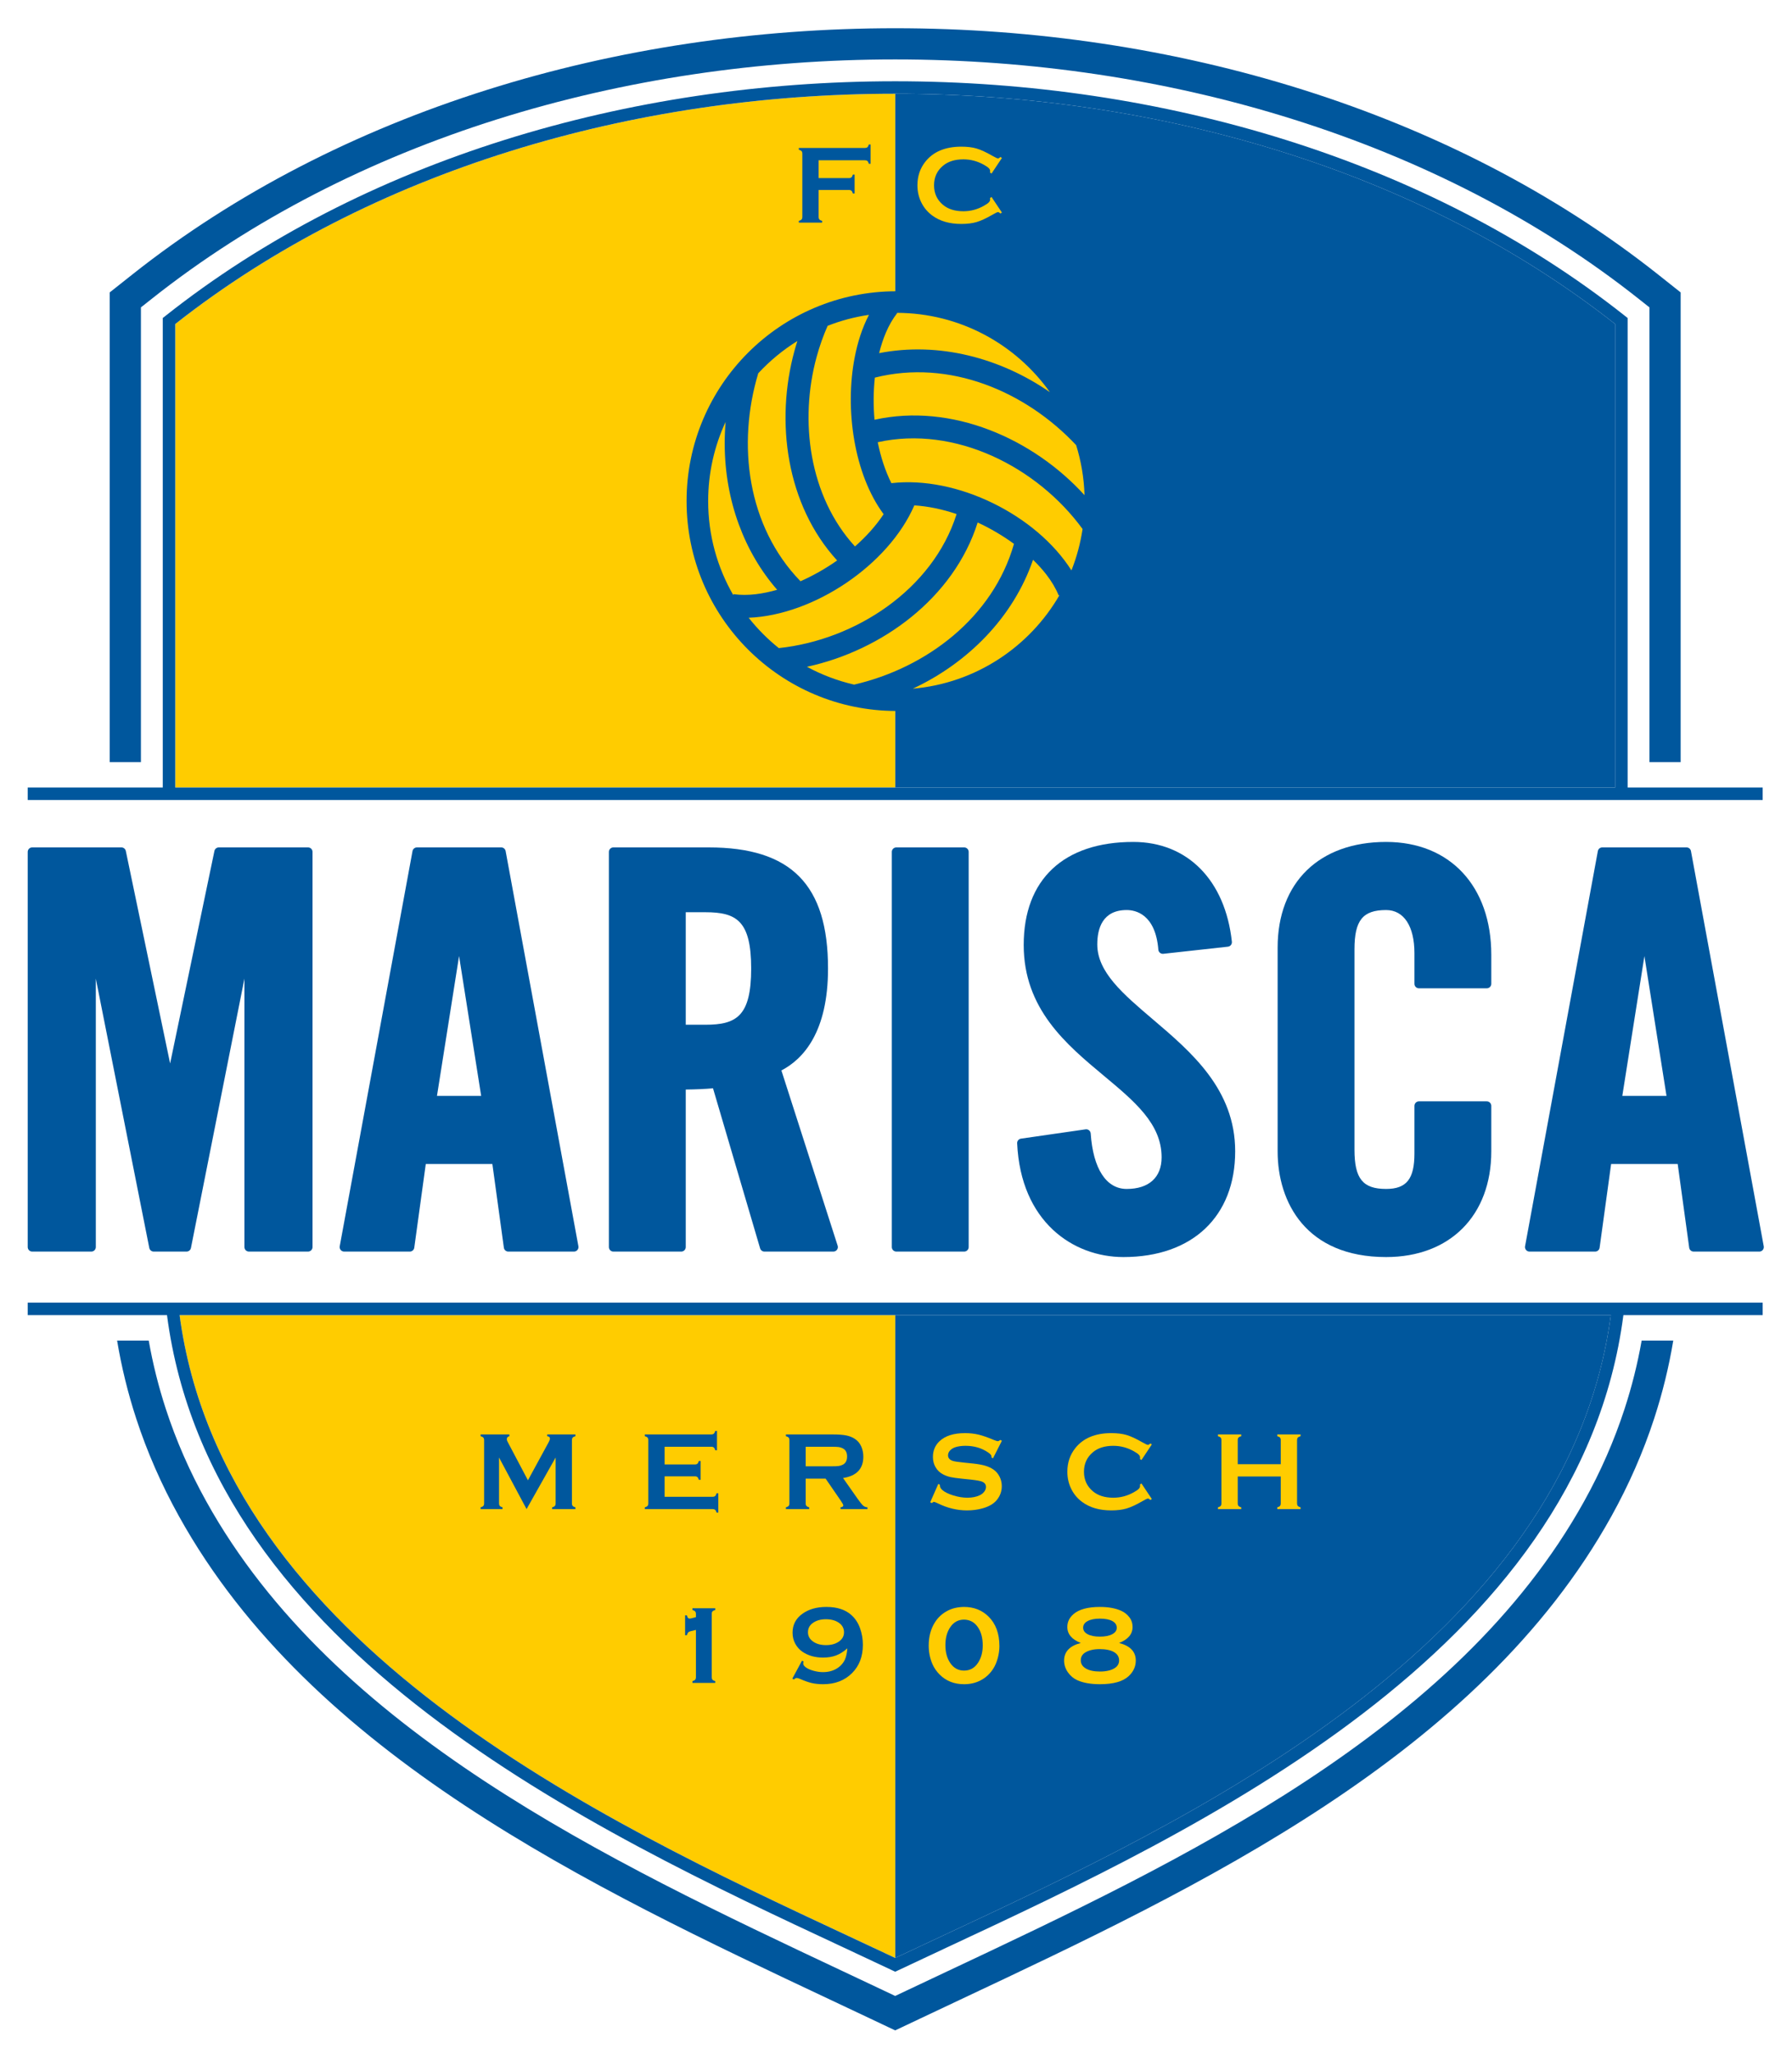 <?xml version="1.0" encoding="UTF-8" standalone="no"?>
<!-- Created with Inkscape (http://www.inkscape.org/) -->

<svg
   xmlns:dc="http://purl.org/dc/elements/1.1/"
   xmlns:cc="http://creativecommons.org/ns#"
   xmlns:rdf="http://www.w3.org/1999/02/22-rdf-syntax-ns#"
   xmlns:svg="http://www.w3.org/2000/svg"
   xmlns="http://www.w3.org/2000/svg"
   xmlns:sodipodi="http://sodipodi.sourceforge.net/DTD/sodipodi-0.dtd"
   xmlns:inkscape="http://www.inkscape.org/namespaces/inkscape"
   version="1.1"
   id="svg2"
   xml:space="preserve"
   width="663.04"
   height="759.853"
   viewBox="0 0 663.04 759.853"
   sodipodi:docname="Mersch Marisca FC.svg"
   inkscape:version="0.92.3 (2405546, 2018-03-11)"><defs
     id="defs6"><clipPath
       clipPathUnits="userSpaceOnUse"
       id="clipPath18"><path
         d="M 0,569.89 H 497.28 V 0 H 0 Z"
         id="path16"
         inkscape:connector-curvature="0" /></clipPath></defs><sodipodi:namedview
     pagecolor="#ffffff"
     bordercolor="#666666"
     borderopacity="1"
     objecttolerance="10"
     gridtolerance="10"
     guidetolerance="10"
     inkscape:pageopacity="0"
     inkscape:pageshadow="2"
     inkscape:window-width="1920"
     inkscape:window-height="1017"
     id="namedview4"
     showgrid="false"
     inkscape:zoom="0.31058625"
     inkscape:cx="331.51999"
     inkscape:cy="379.92667"
     inkscape:window-x="-8"
     inkscape:window-y="-8"
     inkscape:window-maximized="1"
     inkscape:current-layer="g10" /><g
     id="g10"
     inkscape:groupmode="layer"
     inkscape:label="Mersch Marisca FC"
     transform="matrix(1.333,0,0,-1.333,0,759.853)"><g
       id="g12"><g
         id="g14"
         clip-path="url(#clipPath18)"><g
           id="g20"
           transform="translate(248.477,562.197)"><path
             d="m 0,0 c -77.122,0 -154.3,-22.793 -211.787,-68.374 l -4.59,-3.639 -1.643,-1.299 v -2.082 -128.267 h 8.658 v 126.188 l 2.95,2.336 c 55.897,44.321 131.128,66.48 206.412,66.48 75.283,0 150.515,-22.159 206.413,-66.48 l 2.949,-2.336 v -126.188 h 8.656 v 128.267 2.082 l -1.641,1.299 -4.585,3.639 C 154.298,-22.793 77.123,0 0,0 m 215.971,-364.197 c -1.221,-7.364 -2.997,-14.573 -5.294,-21.615 -3.043,-9.335 -7.021,-18.387 -11.863,-27.118 C 161.993,-479.32 84.271,-515.921 18.061,-547.105 l -11.026,-5.205 -5.189,-2.456 -1.842,-0.869 H 0 -0.004 l -1.842,0.869 -5.186,2.456 -11.029,5.205 c -66.21,31.184 -143.931,67.785 -180.753,134.175 -4.843,8.731 -8.82,17.783 -11.863,27.118 -2.298,7.042 -4.072,14.251 -5.294,21.615 h 8.775 c 1.139,-6.456 2.726,-12.772 4.736,-18.945 2.879,-8.833 6.629,-17.379 11.189,-25.596 35.467,-63.946 111.834,-99.915 176.896,-130.555 l 11.027,-5.203 3.344,-1.581 H 0 0.004 l 3.344,1.581 11.027,5.203 c 65.056,30.64 141.429,66.609 176.895,130.555 4.562,8.217 8.308,16.763 11.19,25.596 2.011,6.173 3.598,12.489 4.737,18.945 z"
             style="fill:#00579d;fill-opacity:1;fill-rule:nonzero;stroke:none"
             id="path22"
             inkscape:connector-curvature="0" /></g><g
           id="g24"
           transform="translate(85.498,222.694)"><path
             d="m 0,0 h -16.405 c -0.69,0 -1.248,0.559 -1.248,1.249 V 75.746 L -32.496,1.006 C -32.611,0.421 -33.125,0 -33.72,0 h -9.114 c -0.595,0 -1.108,0.421 -1.224,1.006 l -14.844,74.75 V 1.249 C -58.902,0.559 -59.461,0 -60.151,0 h -16.405 c -0.69,0 -1.249,0.559 -1.249,1.249 v 109.669 c 0,0.69 0.559,1.249 1.249,1.249 h 24.76 c 0.591,0 1.101,-0.415 1.222,-0.994 l 12.297,-58.968 12.296,58.968 c 0.121,0.579 0.631,0.994 1.222,0.994 H 0 c 0.69,0 1.249,-0.559 1.249,-1.249 V 1.249 C 1.249,0.559 0.69,0 0,0"
             style="fill:#00579d;fill-opacity:1;fill-rule:nonzero;stroke:none"
             id="path26"
             inkscape:connector-curvature="0" /></g><g
           id="g28"
           transform="translate(121.29,265.899)"><path
             d="M 0,0 H 12.268 L 6.134,38.807 Z M 38.032,-43.206 H 19.805 c -0.624,0 -1.153,0.46 -1.237,1.079 l -3.193,23.225 H -3.107 L -6.3,-42.127 c -0.085,-0.619 -0.613,-1.079 -1.237,-1.079 h -18.228 c -0.37,0 -0.722,0.165 -0.959,0.45 -0.237,0.285 -0.336,0.661 -0.268,1.026 L -6.79,67.939 c 0.108,0.592 0.624,1.022 1.227,1.022 h 23.394 c 0.602,0 1.118,-0.43 1.227,-1.022 L 39.259,-41.73 c 0.069,-0.365 -0.03,-0.741 -0.268,-1.026 -0.237,-0.285 -0.588,-0.45 -0.959,-0.45"
             style="fill:#00579d;fill-opacity:1;fill-rule:nonzero;stroke:none"
             id="path30"
             inkscape:connector-curvature="0" /></g><g
           id="g32"
           transform="translate(190.341,285.645)"><path
             d="m 0,0 h 5.435 c 8.622,0 12.726,2.336 12.726,15.613 0,13.276 -4.104,15.612 -12.726,15.612 H 0 Z m 40.979,-62.951 h -19.14 c -0.553,0 -1.041,0.365 -1.197,0.896 L 7.569,-17.639 C 5.562,-17.827 2.795,-17.953 0,-17.983 v -43.72 c 0,-0.69 -0.559,-1.248 -1.249,-1.248 h -18.835 c -0.69,0 -1.249,0.558 -1.249,1.248 v 109.67 c 0,0.69 0.559,1.249 1.249,1.249 h 26.43 c 22.924,0 33.147,-10.364 33.147,-33.603 0,-17.601 -6.814,-25.107 -12.943,-28.295 l 15.617,-48.639 c 0.122,-0.38 0.055,-0.795 -0.18,-1.117 -0.234,-0.322 -0.609,-0.513 -1.008,-0.513"
             style="fill:#00579d;fill-opacity:1;fill-rule:nonzero;stroke:none"
             id="path34"
             inkscape:connector-curvature="0" /></g><g
           id="g36"
           transform="translate(267.626,222.694)"><path
             d="m 0,0 h -18.835 c -0.69,0 -1.249,0.559 -1.249,1.249 v 109.669 c 0,0.69 0.559,1.249 1.249,1.249 H 0 c 0.689,0 1.248,-0.559 1.248,-1.249 V 1.249 C 1.248,0.559 0.689,0 0,0"
             style="fill:#00579d;fill-opacity:1;fill-rule:nonzero;stroke:none"
             id="path38"
             inkscape:connector-curvature="0" /></g><g
           id="g40"
           transform="translate(311.829,221.174)"><path
             d="m 0,0 c -13.956,0 -28.49,9.762 -29.5,31.57 -0.031,0.642 0.433,1.202 1.068,1.293 l 17.922,2.583 c 0.356,0.052 0.696,-0.047 0.963,-0.264 0.271,-0.219 0.438,-0.539 0.462,-0.886 0.67,-9.782 4.314,-15.392 9.995,-15.392 6.157,0 9.69,3.199 9.69,8.776 0,9.274 -7.44,15.474 -16.052,22.652 -10.418,8.685 -22.228,18.528 -22.228,36.284 0,18.169 11.086,28.59 30.413,28.59 15.039,0 25.525,-10.613 27.369,-27.696 0.073,-0.685 -0.421,-1.3 -1.106,-1.375 L 11.073,84.16 C 10.741,84.124 10.4,84.224 10.143,84.438 9.882,84.653 9.72,84.963 9.693,85.3 8.891,95.231 3.284,96.304 0.91,96.304 c -6.75,0 -8.169,-5.186 -8.169,-9.536 0,-7.681 7.131,-13.744 15.385,-20.764 C 18.857,56.88 31.018,46.539 31.018,29.35 31.018,11.246 19.132,0 0,0"
             style="fill:#00579d;fill-opacity:1;fill-rule:nonzero;stroke:none"
             id="path42"
             inkscape:connector-curvature="0" /></g><g
           id="g44"
           transform="translate(384.74,221.174)"><path
             d="m 0,0 c -22.201,0 -30.109,15.161 -30.109,29.35 v 56.505 c 0,18.104 11.536,29.351 30.109,29.351 17.735,0 29.196,-12.296 29.196,-31.325 v -8.049 c 0,-0.69 -0.558,-1.249 -1.248,-1.249 H 9.111 c -0.688,0 -1.248,0.559 -1.248,1.249 v 8.506 c 0,7.493 -2.94,11.966 -7.863,11.966 -6.48,0 -8.779,-2.853 -8.779,-10.904 V 29.807 c 0,-8.05 2.299,-10.903 8.779,-10.903 5.659,0 7.863,2.759 7.863,9.838 v 13.217 c 0,0.69 0.56,1.249 1.248,1.249 h 18.837 c 0.69,0 1.248,-0.559 1.248,-1.249 V 29.35 C 29.196,11.521 17.735,0 0,0"
             style="fill:#00579d;fill-opacity:1;fill-rule:nonzero;stroke:none"
             id="path46"
             inkscape:connector-curvature="0" /></g><g
           id="g48"
           transform="translate(450.303,265.899)"><path
             d="M 0,0 H 12.268 L 6.135,38.801 Z M 38.032,-43.206 H 19.805 c -0.624,0 -1.153,0.46 -1.239,1.079 l -3.192,23.225 H -3.105 L -6.3,-42.127 c -0.085,-0.619 -0.613,-1.079 -1.237,-1.079 h -18.228 c -0.37,0 -0.721,0.165 -0.959,0.45 -0.238,0.285 -0.336,0.661 -0.268,1.026 L -6.789,67.939 c 0.107,0.592 0.626,1.022 1.227,1.022 h 23.391 c 0.602,0 1.12,-0.43 1.228,-1.022 L 39.259,-41.73 c 0.067,-0.365 -0.03,-0.741 -0.268,-1.026 -0.238,-0.285 -0.59,-0.45 -0.959,-0.45"
             style="fill:#00579d;fill-opacity:1;fill-rule:nonzero;stroke:none"
             id="path50"
             inkscape:connector-curvature="0" /></g><g
           id="g52"
           transform="translate(448.318,351.481)"><path
             d="m 0,0 v 128.626 c -54.099,42.603 -126.959,63.909 -199.837,63.909 V 0 Z"
             style="fill:#00579d;fill-opacity:1;fill-rule:nonzero;stroke:none"
             id="path54"
             inkscape:connector-curvature="0" /></g><g
           id="g56"
           transform="translate(48.643,351.481)"><path
             d="m 0,0 v 128.626 c 54.099,42.603 126.959,63.909 199.837,63.909 V 0 Z"
             style="fill:#ffcc00;fill-opacity:1;fill-rule:nonzero;stroke:none"
             id="path58"
             inkscape:connector-curvature="0" /></g><g
           id="g60"
           transform="translate(261.413,32.715)"><path
             d="M 0,0 C 68.661,32.063 173.505,81.039 185.706,172.339 H -12.93 V -6.056 l 0.002,-0.001 C -9.208,-4.3 -4.694,-2.19 0,0"
             style="fill:#00579d;fill-opacity:1;fill-rule:nonzero;stroke:none"
             id="path62"
             inkscape:connector-curvature="0" /></g><g
           id="g64"
           transform="translate(235.554,32.715)"><path
             d="M 0,0 C -68.661,32.063 -173.505,81.039 -185.706,172.339 H 12.929 V -6.056 L 12.927,-6.057 C 9.208,-4.3 4.694,-2.19 0,0"
             style="fill:#ffcc00;fill-opacity:1;fill-rule:nonzero;stroke:none"
             id="path66"
             inkscape:connector-curvature="0" /></g><g
           id="g68"
           transform="translate(227.227,517.31)"><path
             d="m 0,0 v -7.468 c 0,-0.313 0.074,-0.553 0.221,-0.72 0.146,-0.167 0.397,-0.296 0.75,-0.387 v -0.486 h -6.465 v 0.486 c 0.365,0.101 0.617,0.232 0.758,0.395 0.143,0.162 0.214,0.399 0.214,0.712 v 17.531 c 0,0.314 -0.071,0.552 -0.214,0.714 -0.141,0.161 -0.393,0.293 -0.758,0.394 v 0.486 h 18.335 c 0.304,0 0.536,0.07 0.698,0.209 0.162,0.14 0.294,0.394 0.395,0.762 H 14.42 V 7.271 H 13.934 C 13.833,7.64 13.701,7.896 13.539,8.034 13.377,8.173 13.145,8.242 12.841,8.242 H 0 V 3.294 h 8.394 c 0.314,0 0.551,0.072 0.712,0.217 0.163,0.144 0.295,0.395 0.396,0.755 H 9.988 V -0.971 H 9.502 C 9.401,-0.611 9.269,-0.359 9.106,-0.216 8.945,-0.071 8.708,0 8.394,0 Z"
             style="fill:#00579d;fill-opacity:1;fill-rule:nonzero;stroke:none"
             id="path70"
             inkscape:connector-curvature="0" /></g><g
           id="g72"
           transform="translate(275.215,515.367)"><path
             d="M 0,0 2.883,-4.318 2.487,-4.591 c -0.282,0.263 -0.514,0.395 -0.697,0.395 -0.182,0 -0.693,-0.243 -1.532,-0.73 -1.742,-1.004 -3.205,-1.681 -4.395,-2.032 -1.189,-0.349 -2.604,-0.524 -4.241,-0.524 -3.27,0 -5.95,0.774 -8.046,2.321 -1.234,0.902 -2.204,2.02 -2.914,3.355 -0.818,1.529 -1.228,3.213 -1.228,5.055 0,2.509 0.732,4.689 2.2,6.542 2.206,2.782 5.539,4.173 10.003,4.173 1.638,0 3.046,-0.172 4.218,-0.515 1.174,-0.345 2.642,-1.023 4.403,-2.035 0.839,-0.476 1.35,-0.713 1.532,-0.713 0.183,0 0.415,0.132 0.697,0.395 L 2.883,10.822 0,6.496 -0.41,6.77 c 0.018,0.161 0.029,0.296 0.029,0.408 0,0.292 -0.126,0.566 -0.379,0.823 -0.253,0.257 -0.703,0.567 -1.35,0.93 -1.792,1.008 -3.689,1.511 -5.693,1.511 -2.367,0 -4.254,-0.591 -5.66,-1.773 -1.66,-1.384 -2.489,-3.194 -2.489,-5.428 0,-2.234 0.829,-4.043 2.489,-5.428 1.406,-1.183 3.293,-1.774 5.66,-1.774 2.004,0 3.901,0.506 5.693,1.518 0.647,0.364 1.097,0.675 1.35,0.934 0.253,0.257 0.379,0.533 0.379,0.826 0,0.112 -0.011,0.244 -0.029,0.395 z"
             style="fill:#ffcc00;fill-opacity:1;fill-rule:nonzero;stroke:none"
             id="path74"
             inkscape:connector-curvature="0" /></g><g
           id="g76"
           transform="translate(146.159,151.23)"><path
             d="M 0,0 -7.642,14.313 V 1.593 c 0,-0.313 0.071,-0.55 0.212,-0.713 0.141,-0.162 0.395,-0.293 0.759,-0.395 V 0 h -6.086 v 0.485 c 0.364,0.102 0.617,0.233 0.758,0.395 0.143,0.163 0.214,0.4 0.214,0.713 v 17.546 c 0,0.303 -0.071,0.537 -0.214,0.699 -0.141,0.161 -0.394,0.293 -0.758,0.393 v 0.487 h 7.986 v -0.487 c -0.476,-0.121 -0.714,-0.398 -0.714,-0.834 0,-0.202 0.071,-0.435 0.213,-0.698 L 0.379,7.99 6.107,18.517 c 0.253,0.465 0.38,0.804 0.38,1.017 0,0.415 -0.254,0.648 -0.759,0.697 v 0.487 h 7.833 v -0.487 c -0.364,-0.1 -0.617,-0.232 -0.758,-0.393 -0.142,-0.162 -0.214,-0.396 -0.214,-0.699 V 1.593 c 0,-0.313 0.072,-0.55 0.214,-0.713 0.141,-0.162 0.394,-0.293 0.758,-0.395 V 0 H 7.096 v 0.485 c 0.354,0.092 0.604,0.22 0.751,0.388 0.146,0.166 0.22,0.407 0.22,0.72 v 12.72 z"
             style="fill:#00579d;fill-opacity:1;fill-rule:nonzero;stroke:none"
             id="path78"
             inkscape:connector-curvature="0" /></g><g
           id="g80"
           transform="translate(184.476,160.322)"><path
             d="m 0,0 v -5.678 h 13.327 c 0.304,0 0.536,0.072 0.697,0.214 0.163,0.142 0.294,0.394 0.396,0.758 h 0.486 v -5.357 H 14.42 c -0.102,0.364 -0.233,0.618 -0.396,0.758 -0.161,0.142 -0.393,0.213 -0.697,0.213 H -5.494 v 0.486 c 0.365,0.101 0.617,0.232 0.758,0.394 0.143,0.163 0.214,0.4 0.214,0.713 v 17.531 c 0,0.315 -0.071,0.552 -0.214,0.714 -0.141,0.161 -0.393,0.293 -0.758,0.394 v 0.486 h 18.457 c 0.304,0 0.536,0.072 0.697,0.216 0.162,0.144 0.294,0.397 0.396,0.755 h 0.486 V 7.239 H 14.056 C 13.954,7.6 13.822,7.851 13.66,7.995 13.499,8.139 13.267,8.211 12.963,8.211 H 0 V 3.293 h 8.409 c 0.304,0 0.536,0.071 0.697,0.213 C 9.269,3.647 9.401,3.9 9.502,4.265 H 9.988 V -0.971 H 9.502 C 9.401,-0.617 9.269,-0.367 9.106,-0.221 8.945,-0.074 8.713,0 8.409,0 Z"
             style="fill:#00579d;fill-opacity:1;fill-rule:nonzero;stroke:none"
             id="path82"
             inkscape:connector-curvature="0" /></g><g
           id="g84"
           transform="translate(223.635,163.099)"><path
             d="m 0,0 h 6.981 c 1.033,0 1.761,0.03 2.186,0.091 0.425,0.06 0.816,0.187 1.169,0.379 0.77,0.416 1.154,1.164 1.154,2.246 0,1.084 -0.384,1.832 -1.154,2.247 C 9.972,5.166 9.585,5.295 9.176,5.35 8.765,5.405 8.035,5.434 6.981,5.434 H 0 Z m 0,-3.416 v -6.875 c 0,-0.304 0.074,-0.539 0.221,-0.705 0.146,-0.168 0.396,-0.296 0.75,-0.388 v -0.485 h -6.465 v 0.485 c 0.365,0.102 0.617,0.233 0.758,0.395 0.143,0.163 0.214,0.394 0.214,0.698 V 7.255 c 0,0.314 -0.071,0.552 -0.214,0.714 -0.141,0.161 -0.393,0.293 -0.758,0.393 V 8.849 H 7.467 c 1.579,0 2.832,-0.091 3.757,-0.273 0.926,-0.182 1.734,-0.502 2.422,-0.957 0.799,-0.526 1.396,-1.239 1.791,-2.14 0.374,-0.871 0.562,-1.8 0.562,-2.792 0,-3.38 -1.878,-5.358 -5.632,-5.935 l 4.022,-5.722 c 0.708,-1.003 1.227,-1.647 1.556,-1.935 0.329,-0.289 0.731,-0.449 1.207,-0.479 v -0.485 H 9.667 v 0.485 c 0.515,0.081 0.772,0.263 0.772,0.547 0,0.182 -0.237,0.621 -0.712,1.32 l -4.196,6.101 z"
             style="fill:#00579d;fill-opacity:1;fill-rule:nonzero;stroke:none"
             id="path86"
             inkscape:connector-curvature="0" /></g><g
           id="g88"
           transform="translate(278.094,170.193)"><path
             d="m 0,0 -2.473,-4.878 -0.424,0.243 c 0.01,0.102 0.014,0.182 0.014,0.242 0,0.345 -0.293,0.714 -0.882,1.109 -1.799,1.255 -3.914,1.882 -6.342,1.882 -1.073,0 -2.019,-0.131 -2.839,-0.394 -0.597,-0.202 -1.08,-0.506 -1.45,-0.91 -0.37,-0.403 -0.554,-0.844 -0.554,-1.318 0,-0.78 0.471,-1.31 1.411,-1.593 0.486,-0.141 1.528,-0.293 3.128,-0.455 l 2.383,-0.243 c 1.417,-0.152 2.561,-0.359 3.437,-0.622 0.875,-0.262 1.652,-0.631 2.33,-1.106 0.689,-0.496 1.233,-1.148 1.633,-1.957 0.399,-0.809 0.599,-1.674 0.599,-2.594 0,-1.456 -0.472,-2.75 -1.411,-3.882 -0.85,-1.031 -2.171,-1.795 -3.963,-2.291 -1.336,-0.373 -2.766,-0.56 -4.294,-0.56 -2.742,0 -5.449,0.657 -8.121,1.973 -0.568,0.262 -0.907,0.394 -1.018,0.394 -0.132,0 -0.339,-0.11 -0.621,-0.333 l -0.439,0.227 2.246,5.085 0.439,-0.212 v -0.199 c 0,-0.454 0.218,-0.875 0.653,-1.258 0.658,-0.588 1.675,-1.093 3.05,-1.519 1.376,-0.425 2.682,-0.637 3.915,-0.637 1.347,0 2.495,0.227 3.447,0.681 0.527,0.253 0.946,0.589 1.259,1.009 0.315,0.418 0.472,0.854 0.472,1.31 0,0.686 -0.371,1.175 -1.11,1.469 -0.515,0.201 -1.557,0.389 -3.125,0.561 l -2.339,0.242 c -1.568,0.162 -2.675,0.315 -3.323,0.464 -0.648,0.146 -1.295,0.382 -1.942,0.706 -0.922,0.455 -1.645,1.138 -2.171,2.051 -0.475,0.819 -0.714,1.761 -0.714,2.825 0,1.751 0.603,3.2 1.807,4.343 1.578,1.51 3.946,2.264 7.103,2.264 1.325,0 2.56,-0.135 3.704,-0.404 1.142,-0.27 2.57,-0.765 4.279,-1.486 0.588,-0.234 0.946,-0.35 1.078,-0.35 0.213,0 0.46,0.116 0.743,0.35 z"
             style="fill:#ffcc00;fill-opacity:1;fill-rule:nonzero;stroke:none"
             id="path90"
             inkscape:connector-curvature="0" /></g><g
           id="g92"
           transform="translate(316.828,158.348)"><path
             d="M 0,0 2.885,-4.318 2.489,-4.592 c -0.283,0.263 -0.515,0.396 -0.697,0.396 -0.183,0 -0.693,-0.243 -1.533,-0.731 -1.741,-1.004 -3.205,-1.68 -4.394,-2.031 -1.189,-0.35 -2.604,-0.524 -4.244,-0.524 -3.267,0 -5.949,0.774 -8.043,2.321 -1.235,0.901 -2.207,2.019 -2.914,3.355 -0.82,1.529 -1.228,3.212 -1.228,5.055 0,2.509 0.732,4.689 2.2,6.541 2.204,2.782 5.539,4.174 10.002,4.174 1.639,0 3.044,-0.172 4.218,-0.516 1.175,-0.344 2.643,-1.022 4.403,-2.035 0.84,-0.475 1.35,-0.712 1.533,-0.712 0.182,0 0.414,0.132 0.697,0.395 L 2.885,10.822 0,6.496 -0.408,6.77 c 0.018,0.161 0.029,0.295 0.029,0.408 0,0.292 -0.126,0.565 -0.379,0.823 -0.254,0.257 -0.704,0.566 -1.35,0.93 -1.792,1.007 -3.689,1.511 -5.693,1.511 -2.368,0 -4.256,-0.591 -5.661,-1.773 -1.66,-1.385 -2.489,-3.194 -2.489,-5.429 0,-2.233 0.829,-4.042 2.489,-5.427 1.405,-1.183 3.293,-1.774 5.661,-1.774 2.004,0 3.901,0.505 5.693,1.518 0.646,0.364 1.096,0.674 1.35,0.933 0.253,0.258 0.379,0.534 0.379,0.827 0,0.111 -0.011,0.244 -0.029,0.395 z"
             style="fill:#ffcc00;fill-opacity:1;fill-rule:nonzero;stroke:none"
             id="path94"
             inkscape:connector-curvature="0" /></g><g
           id="g96"
           transform="translate(355.501,160.276)"><path
             d="m 0,0 h -11.945 v -7.468 c 0,-0.303 0.075,-0.539 0.221,-0.705 0.147,-0.168 0.396,-0.296 0.75,-0.388 v -0.485 h -6.464 v 0.485 c 0.364,0.102 0.617,0.233 0.757,0.395 0.143,0.163 0.213,0.395 0.213,0.698 v 17.561 c 0,0.303 -0.07,0.537 -0.213,0.699 -0.14,0.161 -0.393,0.293 -0.757,0.394 v 0.486 h 6.464 v -0.486 c -0.364,-0.09 -0.616,-0.22 -0.757,-0.386 -0.143,-0.168 -0.214,-0.404 -0.214,-0.707 V 3.415 H 0 v 6.678 c 0,0.303 -0.071,0.539 -0.213,0.707 -0.141,0.166 -0.393,0.296 -0.758,0.386 v 0.486 H 5.494 V 11.186 C 5.129,11.085 4.878,10.953 4.735,10.792 4.594,10.63 4.522,10.396 4.522,10.093 V -7.468 c 0,-0.303 0.072,-0.535 0.213,-0.698 0.143,-0.162 0.394,-0.293 0.759,-0.395 v -0.485 h -6.465 v 0.485 c 0.354,0.092 0.605,0.22 0.751,0.388 0.147,0.166 0.22,0.402 0.22,0.705 z"
             style="fill:#ffcc00;fill-opacity:1;fill-rule:nonzero;stroke:none"
             id="path98"
             inkscape:connector-curvature="0" /></g><g
           id="g100"
           transform="translate(190.163,116.229)"><path
             d="M 0,0 V 5.511 H 0.485 C 0.598,5.136 0.703,4.893 0.805,4.782 0.906,4.67 1.063,4.614 1.275,4.614 c 0.101,0 0.243,0.021 0.425,0.062 l 1.306,0.333 v 0.895 c 0,0.304 -0.071,0.537 -0.214,0.7 C 2.651,6.765 2.399,6.896 2.035,6.997 V 7.482 H 8.363 V 6.997 C 7.999,6.896 7.746,6.768 7.604,6.61 7.463,6.454 7.392,6.218 7.392,5.904 v -17.546 c 0,-0.312 0.071,-0.55 0.212,-0.712 0.142,-0.163 0.395,-0.293 0.759,-0.395 v -0.485 H 2.035 v 0.485 c 0.364,0.102 0.616,0.232 0.757,0.395 0.143,0.162 0.214,0.4 0.214,0.712 V 1.473 L 1.578,1.124 C 1.246,1.043 1.005,0.926 0.858,0.775 0.711,0.622 0.587,0.365 0.485,0 Z"
             style="fill:#00579d;fill-opacity:1;fill-rule:nonzero;stroke:none"
             id="path102"
             inkscape:connector-curvature="0" /></g><g
           id="g104"
           transform="translate(229.262,120.662)"><path
             d="m 0,0 c -1.548,0 -2.808,-0.379 -3.78,-1.139 -0.809,-0.627 -1.214,-1.447 -1.214,-2.458 0,-0.992 0.405,-1.806 1.214,-2.444 0.962,-0.759 2.221,-1.138 3.78,-1.138 1.568,0 2.834,0.379 3.794,1.138 0.81,0.638 1.215,1.441 1.215,2.413 0,1.023 -0.405,1.853 -1.215,2.489 C 2.854,-0.39 1.589,-0.011 0,0 m -9.334,-16.468 2.686,4.963 0.425,-0.213 c -0.061,-0.253 -0.091,-0.45 -0.091,-0.592 0,-0.404 0.324,-0.809 0.972,-1.214 0.535,-0.333 1.23,-0.61 2.079,-0.828 0.85,-0.217 1.659,-0.326 2.429,-0.326 1.689,0 3.131,0.441 4.325,1.322 0.779,0.586 1.359,1.285 1.738,2.093 0.38,0.81 0.615,1.872 0.705,3.188 -1.021,-0.91 -2.056,-1.566 -3.103,-1.966 -1.047,-0.399 -2.259,-0.599 -3.636,-0.599 -2.195,0 -4.077,0.521 -5.646,1.564 -0.89,0.597 -1.588,1.371 -2.093,2.322 -0.486,0.92 -0.729,1.927 -0.729,3.02 0,2.186 0.905,3.93 2.716,5.237 1.761,1.275 3.987,1.911 6.679,1.911 2.934,0 5.232,-0.737 6.89,-2.215 1.104,-0.97 1.923,-2.217 2.459,-3.734 0.516,-1.457 0.774,-2.98 0.774,-4.569 0,-3.228 -0.997,-5.838 -2.99,-7.832 -2.064,-2.063 -4.74,-3.095 -8.028,-3.095 -1.154,0 -2.191,0.103 -3.112,0.31 -0.922,0.207 -2.004,0.585 -3.248,1.132 -0.426,0.192 -0.754,0.287 -0.987,0.287 -0.172,0 -0.344,-0.065 -0.517,-0.197 -0.131,-0.111 -0.227,-0.187 -0.287,-0.228 z"
             style="fill:#00579d;fill-opacity:1;fill-rule:nonzero;stroke:none"
             id="path106"
             inkscape:connector-curvature="0" /></g><g
           id="g108"
           transform="translate(267.58,120.555)"><path
             d="m 0,0 c -1.612,0 -2.894,-0.713 -3.846,-2.14 -0.883,-1.325 -1.323,-2.969 -1.323,-4.932 0,-1.964 0.44,-3.609 1.323,-4.934 0.952,-1.427 2.238,-2.14 3.861,-2.14 1.631,0 2.918,0.713 3.86,2.14 0.881,1.325 1.323,2.94 1.323,4.842 0,2.055 -0.442,3.729 -1.323,5.024 C 2.933,-0.733 1.642,-0.021 0,0 m 0,3.521 c 2.724,0 4.986,-0.884 6.789,-2.656 2.024,-1.993 3.038,-4.73 3.038,-8.212 0,-1.092 -0.153,-2.2 -0.457,-3.323 -0.304,-1.123 -0.718,-2.1 -1.245,-2.93 -0.921,-1.457 -2.136,-2.564 -3.645,-3.324 -1.335,-0.667 -2.827,-1.001 -4.465,-1.001 -2.724,0 -4.983,0.891 -6.775,2.671 -0.86,0.86 -1.53,1.832 -2.006,2.914 -0.688,1.599 -1.032,3.315 -1.032,5.147 0,2.467 0.568,4.603 1.7,6.403 0.892,1.428 2.106,2.53 3.647,3.311 1.275,0.646 2.76,0.98 4.451,1"
             style="fill:#ffcc00;fill-opacity:1;fill-rule:nonzero;stroke:none"
             id="path110"
             inkscape:connector-curvature="0" /></g><g
           id="g112"
           transform="translate(305.273,120.829)"><path
             d="m 0,0 c -1.421,0 -2.55,-0.226 -3.381,-0.676 -0.833,-0.45 -1.248,-1.059 -1.248,-1.829 0,-0.769 0.417,-1.376 1.255,-1.821 0.837,-0.445 1.972,-0.668 3.403,-0.668 1.433,0 2.572,0.223 3.413,0.668 0.841,0.445 1.262,1.043 1.262,1.791 0,0.8 -0.41,1.422 -1.232,1.867 C 2.65,-0.223 1.493,0 0,0 m 0,-8.454 c -1.735,0 -3.115,-0.335 -4.141,-1.004 -0.761,-0.508 -1.14,-1.212 -1.14,-2.115 0,-0.965 0.472,-1.723 1.423,-2.276 0.948,-0.552 2.244,-0.829 3.887,-0.829 1.786,0 3.183,0.335 4.188,1.004 0.76,0.518 1.14,1.207 1.14,2.07 0,0.995 -0.466,1.765 -1.4,2.312 C 3.023,-8.743 1.704,-8.465 0,-8.454 m 5.357,1.699 c 3.086,-0.799 4.629,-2.423 4.629,-4.872 0,-1.648 -0.651,-3.086 -1.957,-4.311 -1.599,-1.507 -4.26,-2.26 -7.983,-2.26 -2.541,0 -4.635,0.369 -6.284,1.107 -1.053,0.476 -1.929,1.21 -2.625,2.201 -0.7,1.012 -1.047,2.095 -1.047,3.248 0,2.459 1.543,4.088 4.629,4.887 -2.49,0.983 -3.736,2.459 -3.736,4.433 0,1.396 0.568,2.585 1.701,3.566 1.538,1.335 3.988,2.003 7.345,2.003 2.35,0 4.311,-0.353 5.89,-1.061 C 6.84,1.771 7.6,1.174 8.196,0.394 8.793,-0.385 9.093,-1.29 9.093,-2.322 c 0,-1.974 -1.246,-3.45 -3.736,-4.433"
             style="fill:#ffcc00;fill-opacity:1;fill-rule:nonzero;stroke:none"
             id="path114"
             inkscape:connector-curvature="0" /></g><g
           id="g116"
           transform="translate(248.814,487.957)"><path
             d="m 0,0 c 31.469,0 56.995,-25.527 56.995,-56.995 0,-31.463 -25.531,-56.994 -56.995,-56.994 -31.468,0 -56.996,25.531 -56.996,56.994 C -56.996,-25.525 -31.468,0 0,0"
             style="fill:#ffcc00;fill-opacity:1;fill-rule:evenodd;stroke:none"
             id="path118"
             inkscape:connector-curvature="0" /></g><g
           id="g120"
           transform="translate(286.737,414.678)"><path
             d="m 0,0 c -5.495,-16.044 -18.189,-28.676 -33.362,-35.767 17.423,1.509 32.399,11.573 40.711,25.968 L 7.117,-9.893 C 6.316,-7.92 5.139,-5.957 3.663,-4.049 2.589,-2.666 1.357,-1.312 0,0 m -49.655,-34.642 c 20.028,4.628 38.545,18.6 44.367,39.067 -3.091,2.259 -6.513,4.272 -10.08,5.928 -6.626,-20.97 -26.576,-35.544 -47.389,-40.046 4.071,-2.205 8.469,-3.886 13.102,-4.949 M -32.948,15.1 c -7.134,-16.482 -27.848,-30.461 -45.981,-31.187 2.46,-3.112 5.266,-5.938 8.363,-8.419 21.22,2.235 42.743,16.228 49.351,37.2 -3.934,1.328 -7.924,2.176 -11.733,2.406 M -71.021,-8.324 c -9.002,10.322 -14.537,24.593 -14.562,40.532 -0.003,2.003 0.081,4.021 0.25,6.052 -3.104,-6.68 -4.839,-14.124 -4.839,-21.975 0,-9.507 2.543,-18.421 6.983,-26.101 l 0.039,0.28 c 4.045,-0.562 8.232,0.097 12.129,1.212 M -76.27,51.76 c -5.927,-19.646 -3.086,-42.443 11.725,-57.716 3.501,1.548 6.954,3.506 10.171,5.767 -14.131,15.442 -17.217,38.557 -11.839,58.195 0.249,0.91 0.518,1.813 0.805,2.714 -4.016,-2.49 -7.667,-5.511 -10.862,-8.96 m 34.799,-39.099 c -8.201,11.043 -10.829,29.104 -8.03,43.507 0.785,4.081 2.038,8.117 3.961,11.811 -3.988,-0.583 -7.831,-1.616 -11.472,-3.047 -1.224,-2.765 -2.242,-5.643 -3.048,-8.594 -4.848,-17.687 -2.109,-38.728 10.639,-52.633 3.117,2.743 5.845,5.771 7.95,8.956 m -1.632,19.969 c 0.818,-4.072 2.078,-7.949 3.784,-11.365 18.22,2.107 40.223,-8.799 49.983,-24.209 1.444,3.645 2.492,7.492 3.085,11.486 C 1.192,25.77 -21.648,37.39 -43.103,32.63 m -0.803,17.927 c -0.409,-3.807 -0.442,-7.776 -0.092,-11.693 21.431,4.735 43.991,-5.208 58.292,-20.931 -0.15,4.822 -0.955,9.478 -2.326,13.885 -14.05,14.976 -35.225,23.932 -55.874,18.739 m 6.107,17.974 0.092,-0.072 c -2.512,-3.225 -4.028,-7.175 -5.011,-11.11 16.542,3.242 33.713,-1.356 47.402,-10.834 -9.446,13.291 -24.949,21.974 -42.483,22.016 m -0.126,-110.485 c -32.16,0 -58.239,26.079 -58.239,58.239 0,32.161 26.079,58.239 58.239,58.239 32.16,0 58.239,-26.078 58.239,-58.239 0,-32.16 -26.079,-58.239 -58.239,-58.239"
             style="fill:#00579d;fill-opacity:1;fill-rule:evenodd;stroke:none"
             id="path122"
             inkscape:connector-curvature="0" /></g><g
           id="g124"
           transform="translate(48.643,480.108)"><path
             d="M 0,0 V -128.626 H 399.674 V 0 C 345.574,42.603 272.713,63.909 199.834,63.909 126.955,63.909 54.099,42.607 0,0 m 212.767,-447.393 c 68.66,32.064 173.504,81.039 185.706,172.34 H 1.206 c 12.196,-91.301 117.044,-140.276 185.701,-172.34 4.699,-2.19 9.206,-4.299 12.932,-6.056 3.719,1.757 8.233,3.866 12.928,6.056 M -40.95,-128.626 H -3.462 V 0.84 1.672 l 0.66,0.518 c 54.8,43.456 128.734,65.182 202.636,65.182 73.907,0 147.842,-21.731 202.646,-65.182 l 0.656,-0.518 V 0.84 -128.626 h 37.487 v -3.463 H 403.136 401.403 -1.73 -3.462 -40.95 Z m 442.911,-146.427 c -12.155,-93.46 -118.271,-143.029 -187.734,-175.459 -4.462,-2.089 -8.8,-4.116 -13.65,-6.408 l -0.738,-0.349 -0.738,0.349 c -4.851,2.292 -9.188,4.319 -13.654,6.408 -69.46,32.43 -175.579,81.999 -187.735,175.459 H -40.95 v 3.462 h 38.224 1.95 401.229 1.946 38.224 v -3.462 z"
             style="fill:#00579d;fill-opacity:1;fill-rule:nonzero;stroke:none"
             id="path126"
             inkscape:connector-curvature="0" /></g></g></g></g></svg>